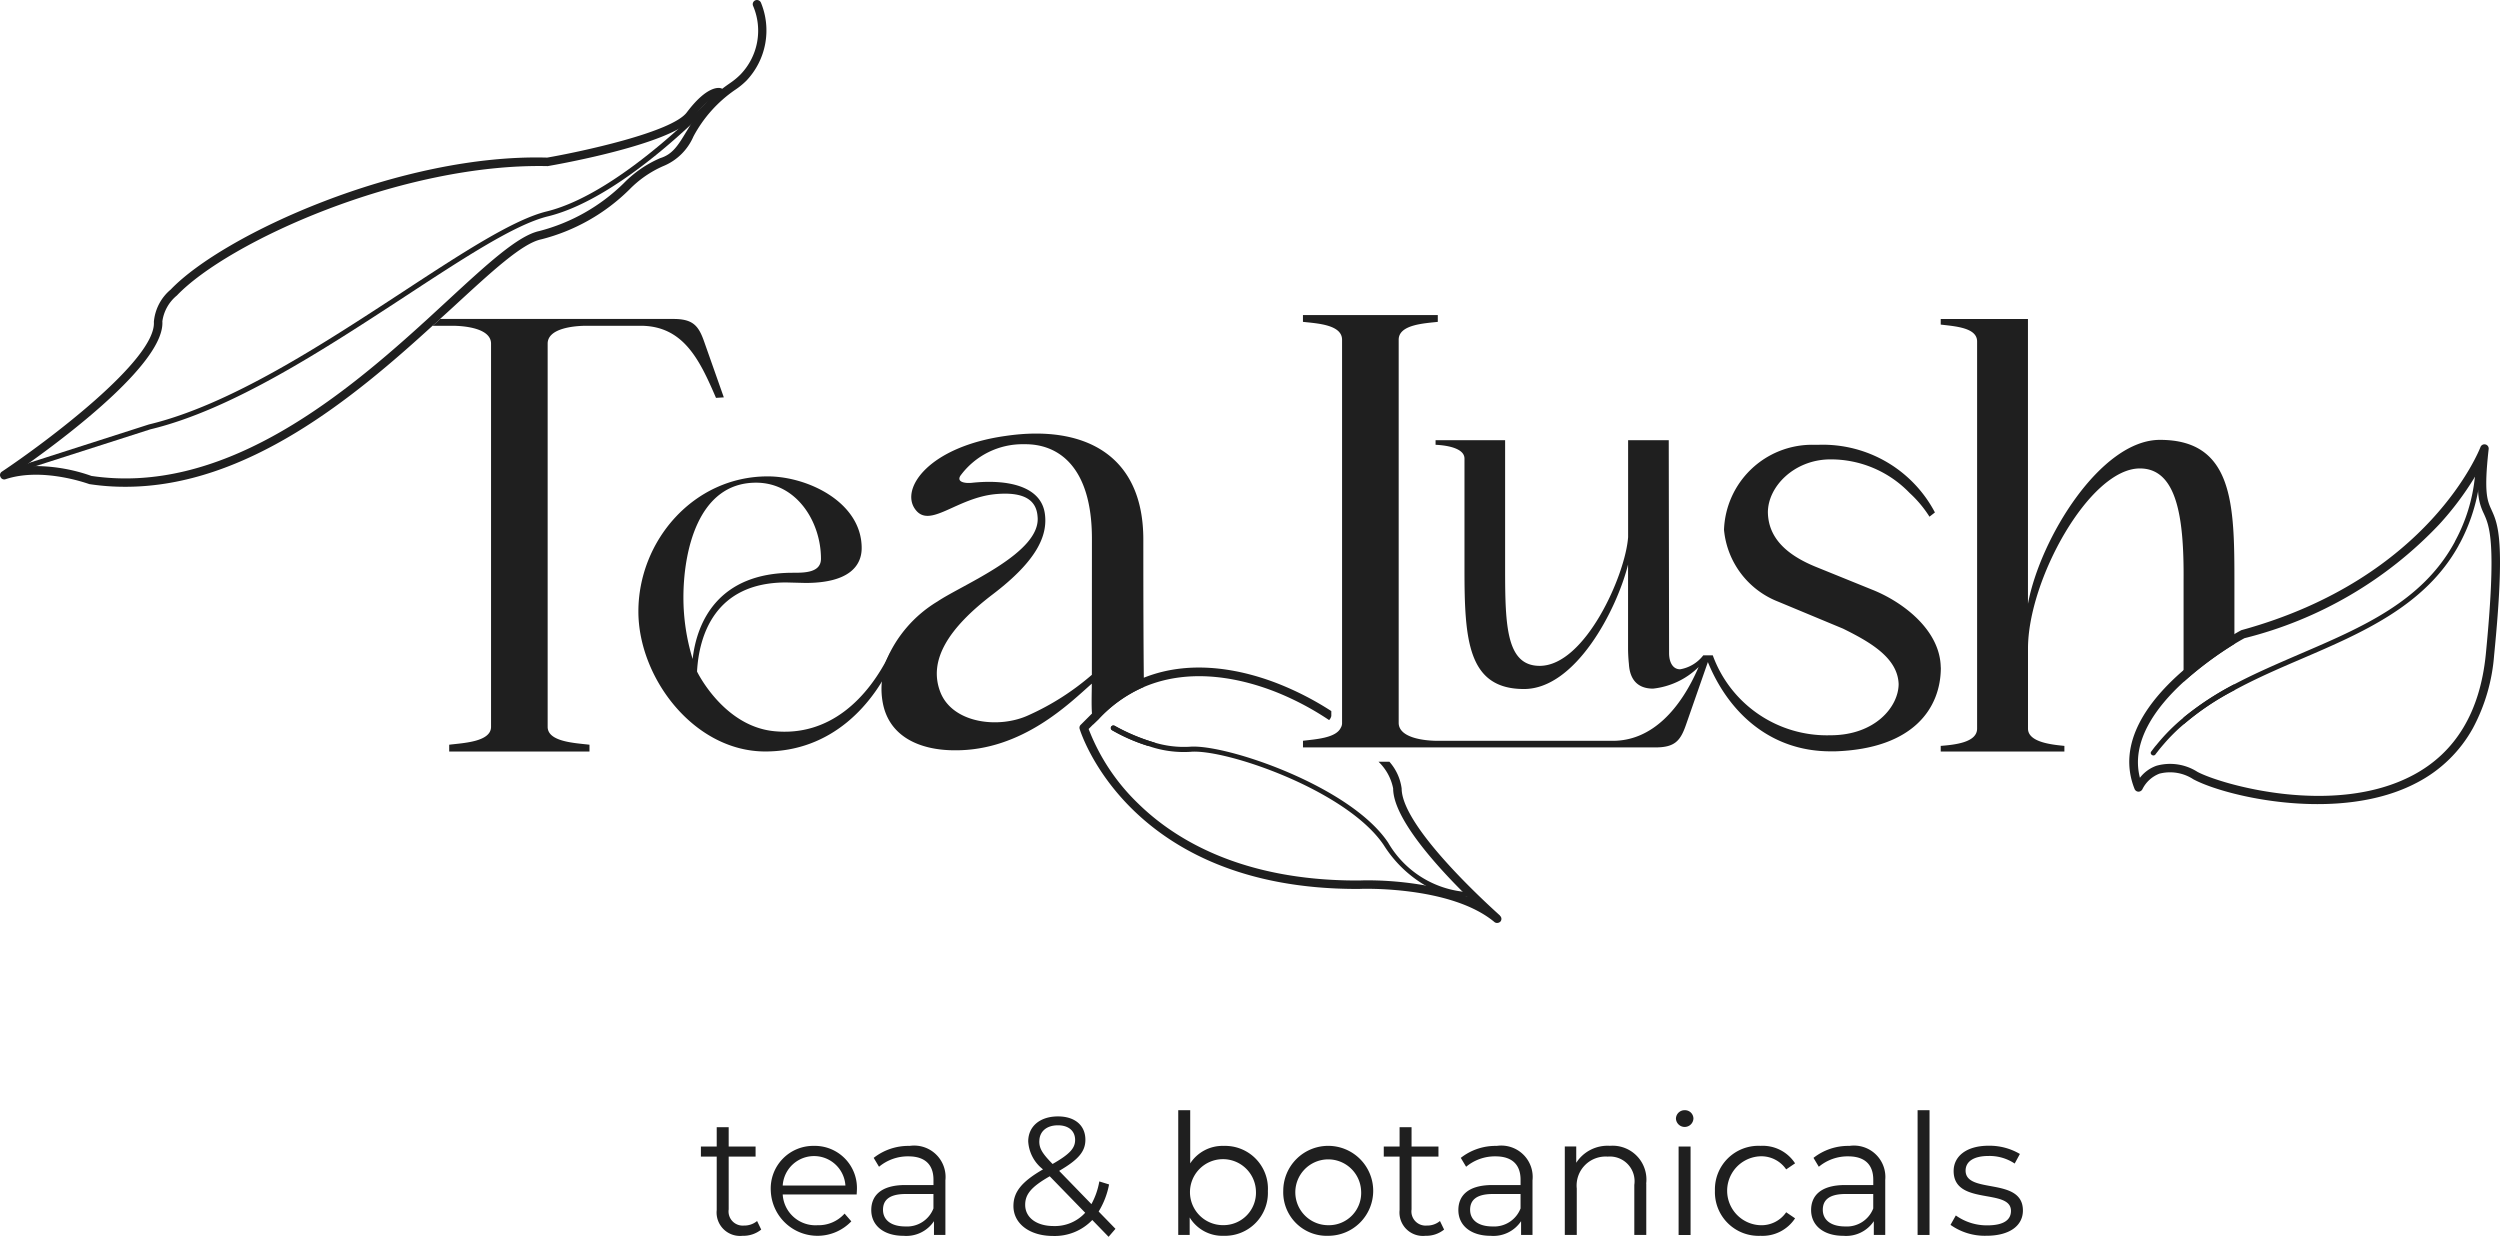 <svg id="Group_3605" data-name="Group 3605" xmlns="http://www.w3.org/2000/svg" xmlns:xlink="http://www.w3.org/1999/xlink" width="188" height="93.007" viewBox="0 0 188 93.007">
  <defs>
    <clipPath id="clip-path">
      <rect id="Rectangle_33" data-name="Rectangle 33" width="188" height="93.007" fill="#1f1f1f"/>
    </clipPath>
  </defs>
  <g id="Group_3604" data-name="Group 3604" clip-path="url(#clip-path)">
    <path id="Path_106" data-name="Path 106" d="M153.341,102.822l-.588.038c-1.227-2.851-2.442-5.422-5.677-5.422h-4.041c-1.01,0-2.941.2-2.941,1.343V127.6c0,1.138,2.1,1.215,3.145,1.343v.511H132.69v-.511c1-.128,3.146-.2,3.146-1.343V98.781c0-1.138-1.931-1.343-2.941-1.343h-1.458a6.967,6.967,0,0,0,.563-.512h17.556c1.47,0,1.892.512,2.314,1.726Z" transform="translate(-98.91 -72.94)" fill="#1f1f1f"/>
    <path id="Path_107" data-name="Path 107" d="M203.719,144.759c2.986,0,7.065,1.931,7.065,5.391,0,1.275-.874,2.623-4.224,2.623l-1.457-.037c-5.39,0-6.556,4.042-6.7,6.7,0,0,1.966,4.079,5.755,4.48,4.188.437,7.1-2.44,8.777-5.9l.4.145c-1.6,3.861-4.881,7.285-9.8,7.285-5.354,0-9.542-5.537-9.542-10.526,0-5.317,4.152-10.161,9.724-10.161m-6.338,9.105a15.769,15.769,0,0,0,.693,4.626c.327-2.878,2-6.483,7.538-6.483.874,0,2.113,0,2.113-1.056,0-2.768-1.821-5.718-4.88-5.718-4.407,0-5.464,5.244-5.464,8.632" transform="translate(-145.986 -108.935)" fill="#1f1f1f"/>
    <path id="Path_108" data-name="Path 108" d="M285.387,153.745a.2.2,0,0,0-.269.064.194.194,0,0,0,.077.269,13.357,13.357,0,0,0,2.7,1.176,3.746,3.746,0,0,0,.511-.243,14.608,14.608,0,0,1-3.018-1.266m2.187-3.619c-.026-2.289-.038-5.895-.038-10.4,0-6.483-4.59-8.631-10.345-7.787-5.767.806-7.953,3.951-6.815,5.511,1.087,1.522,3.107-.882,6.1-1.138,2.353-.2,3.03.639,3.107,1.688.294,2.736-5.588,5.089-7.531,6.393a9.476,9.476,0,0,0-3.874,4.5,5.128,5.128,0,0,0-.307,1.547,5.633,5.633,0,0,0,.064,1.522c.46,2.608,2.813,3.619,5.421,3.619,5.089.038,8.67-3.58,10.306-5.012,0,.754-.038,1.534.013,2.251a7.691,7.691,0,0,0,.077.818l.4-.384a10.134,10.134,0,0,1,3.427-2.442,6.174,6.174,0,0,1,0-.691m-3.913-.217a19.34,19.34,0,0,1-4.744,3.031c-2.238,1.049-5.729.626-6.649-1.726-.933-2.4.626-4.833,3.951-7.365s4.117-4.412,3.913-6.01c-.256-2.11-2.775-2.66-5.511-2.366-.55.051-1.138-.077-.844-.537a5.8,5.8,0,0,1,4.8-2.366c2.57-.038,5.089,1.688,5.089,7.109Z" transform="translate(-201.559 -99.159)" fill="#1f1f1f"/>
    <path id="Path_109" data-name="Path 109" d="M608,127.411a20.009,20.009,0,0,1,3.823-2.57v-.448A22.153,22.153,0,0,0,608,126.9Zm-1.777-21.393c-4.45,0-9,7.4-9.923,12.327V96.927h-6.56v.422c1.049.128,2.736.218,2.736,1.266v29.116c0,1.049-1.688,1.215-2.736,1.3v.422h9.3v-.422c-.882-.09-2.737-.256-2.737-1.3v-6.023c0-5.166,4.629-13.541,8.414-13.541,2.775,0,3.325,3.657,3.286,8.414v7.634a26.709,26.709,0,0,1,3.823-2.852v-4.578c0-5.844-.038-10.767-5.6-10.767" transform="translate(-443.798 -72.94)" fill="#1f1f1f"/>
    <path id="Path_110" data-name="Path 110" d="M443.9,122.245c0,3.056-2.071,6.1-7.928,6.3H435.6c-4.5,0-7.659-2.89-9.219-6.713l-1.637,4.693c-.422,1.228-.844,1.726-2.314,1.726H395.933v-.5c.908-.115,2.468-.192,2.839-.972a.666.666,0,0,0,.1-.384V97.592c0-1.138-1.892-1.227-2.941-1.343v-.512h10.14v.512c-1.01.115-2.941.2-2.941,1.343V126.4c0,1.138,1.931,1.355,2.941,1.355h13.158c2.941,0,5.089-2.378,6.457-5.55a5.784,5.784,0,0,1-3.427,1.624c-1.176,0-1.752-.7-1.816-1.854a11.465,11.465,0,0,1-.064-1.176v-6.3c-.844,3.389-3.938,9.36-7.826,9.36-4.232,0-4.475-3.7-4.475-9V106.53c0-.844-1.534-1.01-2.174-1.036v-.345h5.23v9.705c0,4.271.1,7.263,2.6,7.263,3.414,0,6.444-6.815,6.649-9.679v-7.289h3.056l.025,16c0,.7.281,1.227.831,1.227a2.788,2.788,0,0,0,1.739-1.049h.716a9.134,9.134,0,0,0,8.849,6.01c3.376,0,5.127-2.161,5.127-3.862-.077-1.956-2.11-3.133-4.181-4.156l-4.885-2.033a6.439,6.439,0,0,1-4.066-5.4,6.631,6.631,0,0,1,6.675-6.394h.486a9.524,9.524,0,0,1,8.7,5.089l-.409.319a8.82,8.82,0,0,0-1.5-1.79,8.217,8.217,0,0,0-6.023-2.519c-2.647.038-4.629,2.033-4.629,3.99.038,1.905,1.381,3.21,3.734,4.143l4.1,1.662c2.276.9,5.127,3.018,5.166,5.856" transform="translate(-297.949 -72.045)" fill="#1f1f1f"/>
    <path id="Path_111" data-name="Path 111" d="M217.508,350.217a2.138,2.138,0,0,1-1.4.468,1.761,1.761,0,0,1-1.947-1.934V344.73h-1.189v-.759h1.189v-1.454h.9v1.454h2.023v.759h-2.023V348.7a1.065,1.065,0,0,0,1.15,1.214,1.487,1.487,0,0,0,.986-.341Z" transform="translate(-160.264 -257.753)" fill="#1f1f1f"/>
    <path id="Path_112" data-name="Path 112" d="M240.673,351.842H235.11a2.461,2.461,0,0,0,2.616,2.314,2.624,2.624,0,0,0,2.037-.873l.506.582a3.516,3.516,0,0,1-6.056-2.3,3.2,3.2,0,0,1,3.249-3.375,3.169,3.169,0,0,1,3.224,3.375c0,.076-.013.177-.013.279m-5.563-.671h4.715a2.362,2.362,0,0,0-4.715,0" transform="translate(-176.25 -262.02)" fill="#1f1f1f"/>
    <path id="Path_113" data-name="Path 113" d="M270.32,350.768v4.122h-.859v-1.036a2.5,2.5,0,0,1-2.289,1.1c-1.5,0-2.427-.784-2.427-1.934,0-1.025.657-1.884,2.566-1.884h2.112v-.4c0-1.138-.644-1.757-1.884-1.757a3.382,3.382,0,0,0-2.211.783l-.4-.669a4.217,4.217,0,0,1,2.7-.9,2.362,2.362,0,0,1,2.693,2.579m-.9,2.124v-1.086h-2.087c-1.289,0-1.706.5-1.706,1.188,0,.772.619,1.252,1.681,1.252a2.127,2.127,0,0,0,2.112-1.354" transform="translate(-199.226 -262.021)" fill="#1f1f1f"/>
    <path id="Path_114" data-name="Path 114" d="M315.1,348.3l-1.226-1.264a3.907,3.907,0,0,1-2.958,1.2c-1.733,0-2.972-.91-2.972-2.251,0-1.049.607-1.821,2.225-2.756a2.87,2.87,0,0,1-1.113-2.1c0-1.125.873-1.883,2.238-1.883,1.252,0,2.061.657,2.061,1.757,0,.885-.532,1.5-1.973,2.339l2.427,2.5a5.5,5.5,0,0,0,.594-1.707l.733.227a6.059,6.059,0,0,1-.783,2.037l1.264,1.3Zm-1.757-1.807-2.669-2.745c-1.416.809-1.846,1.366-1.846,2.15,0,.96.859,1.592,2.136,1.592a3.078,3.078,0,0,0,2.378-1m-3.453-5.374c0,.519.19.885,1,1.707,1.277-.733,1.694-1.175,1.694-1.808,0-.657-.468-1.1-1.29-1.1-.885,0-1.4.493-1.4,1.2" transform="translate(-231.734 -255.292)" fill="#1f1f1f"/>
    <path id="Path_115" data-name="Path 115" d="M364.767,343.412a3.228,3.228,0,0,1-3.313,3.389,2.879,2.879,0,0,1-2.566-1.378v1.315h-.86v-9.382h.9v4a2.9,2.9,0,0,1,2.529-1.315,3.217,3.217,0,0,1,3.313,3.375m-.9,0A2.481,2.481,0,1,0,361.391,346a2.441,2.441,0,0,0,2.478-2.592" transform="translate(-269.424 -253.869)" fill="#1f1f1f"/>
    <path id="Path_116" data-name="Path 116" d="M389.944,351.564a3.382,3.382,0,1,1,3.388,3.389,3.271,3.271,0,0,1-3.388-3.389m5.854,0a2.475,2.475,0,1,0-2.466,2.592,2.425,2.425,0,0,0,2.466-2.592" transform="translate(-293.443 -262.021)" fill="#1f1f1f"/>
    <path id="Path_117" data-name="Path 117" d="M425.015,350.217a2.139,2.139,0,0,1-1.4.468,1.762,1.762,0,0,1-1.947-1.934V344.73h-1.189v-.759h1.189v-1.454h.9v1.454h2.023v.759h-2.023V348.7a1.065,1.065,0,0,0,1.15,1.214,1.487,1.487,0,0,0,.986-.341Z" transform="translate(-316.419 -257.753)" fill="#1f1f1f"/>
    <path id="Path_118" data-name="Path 118" d="M448.723,350.768v4.122h-.859v-1.036a2.5,2.5,0,0,1-2.289,1.1c-1.5,0-2.427-.784-2.427-1.934,0-1.025.657-1.884,2.566-1.884h2.112v-.4c0-1.138-.644-1.757-1.884-1.757a3.382,3.382,0,0,0-2.211.783l-.4-.669a4.217,4.217,0,0,1,2.7-.9,2.362,2.362,0,0,1,2.694,2.579m-.9,2.124v-1.086h-2.087c-1.289,0-1.706.5-1.706,1.188,0,.772.619,1.252,1.681,1.252a2.127,2.127,0,0,0,2.112-1.354" transform="translate(-333.479 -262.021)" fill="#1f1f1f"/>
    <path id="Path_119" data-name="Path 119" d="M481.641,351.034v3.856h-.9v-3.768a1.857,1.857,0,0,0-2-2.124,2.18,2.18,0,0,0-2.327,2.4v3.489h-.9v-6.651h.86v1.226a2.8,2.8,0,0,1,2.529-1.276,2.545,2.545,0,0,1,2.731,2.844" transform="translate(-357.841 -262.021)" fill="#1f1f1f"/>
    <path id="Path_120" data-name="Path 120" d="M509.268,337.989a.648.648,0,0,1,.658-.633.637.637,0,0,1,.657.619.658.658,0,0,1-1.315.014m.2,2.1h.9v6.651h-.9Z" transform="translate(-383.237 -253.869)" fill="#1f1f1f"/>
    <path id="Path_121" data-name="Path 121" d="M521.116,351.564a3.273,3.273,0,0,1,3.427-3.375,2.9,2.9,0,0,1,2.6,1.315l-.669.455a2.263,2.263,0,0,0-1.934-.985,2.593,2.593,0,0,0,0,5.183,2.25,2.25,0,0,0,1.934-.974l.669.456a2.931,2.931,0,0,1-2.6,1.315,3.284,3.284,0,0,1-3.427-3.389" transform="translate(-392.153 -262.021)" fill="#1f1f1f"/>
    <path id="Path_122" data-name="Path 122" d="M555.9,350.768v4.122h-.859v-1.036a2.5,2.5,0,0,1-2.289,1.1c-1.5,0-2.427-.784-2.427-1.934,0-1.025.657-1.884,2.566-1.884H555v-.4c0-1.138-.644-1.757-1.884-1.757a3.382,3.382,0,0,0-2.211.783l-.4-.669a4.217,4.217,0,0,1,2.7-.9,2.362,2.362,0,0,1,2.693,2.579m-.9,2.124v-1.086h-2.087c-1.289,0-1.706.5-1.706,1.188,0,.772.619,1.252,1.681,1.252A2.128,2.128,0,0,0,555,352.892" transform="translate(-414.13 -262.021)" fill="#1f1f1f"/>
    <rect id="Rectangle_32" data-name="Rectangle 32" width="0.898" height="9.382" transform="translate(144.203 83.487)" fill="#1f1f1f"/>
    <path id="Path_123" data-name="Path 123" d="M592.7,354.13l.4-.707a4.02,4.02,0,0,0,2.365.745c1.264,0,1.782-.429,1.782-1.088,0-1.732-4.311-.367-4.311-3,0-1.086.935-1.9,2.63-1.9a4.506,4.506,0,0,1,2.352.619l-.392.72a3.41,3.41,0,0,0-1.959-.569c-1.2,0-1.732.468-1.732,1.1,0,1.8,4.31.443,4.31,3,0,1.15-1.011,1.9-2.744,1.9a4.442,4.442,0,0,1-2.706-.823" transform="translate(-446.022 -262.021)" fill="#1f1f1f"/>
    <path id="Path_124" data-name="Path 124" d="M.6,56.476a.192.192,0,0,1-.071-.371l2.1-.827L11.5,52.433c6.088-1.46,12.99-5.978,19.079-9.962,4.46-2.919,8.311-5.44,10.84-6.059C47.169,35,54.22,27.4,54.291,27.323a.192.192,0,1,1,.282.26c-.291.316-7.2,7.766-13.062,9.2-2.464.6-6.29,3.108-10.72,6.008-6.116,4-13.046,8.539-19.185,10.01L2.754,55.64l-2.087.823a.2.2,0,0,1-.071.014" transform="translate(-0.304 -20.514)" fill="#1f1f1f"/>
    <path id="Path_125" data-name="Path 125" d="M57.219.191A.328.328,0,0,0,56.8.025a.317.317,0,0,0-.166.422A4.745,4.745,0,0,1,55.685,5.6a5.161,5.161,0,0,1-.754.627c-.218.153-.422.294-.614.447-.039-.013-.064-.025-.1-.038-.166-.051-1.061-.192-2.57,1.816-1.125,1.5-8,2.966-10.5,3.4-11.022-.307-24.359,5.792-28.31,9.923a3.559,3.559,0,0,0-1.266,2.429c.192,2.864-8.184,9.1-11.432,11.265a.3.3,0,0,0-.1.4.3.3,0,0,0,.384.166c2.788-.921,6.2.345,6.3.371a17.72,17.72,0,0,0,2.711.2c9.143,0,17.224-6.751,23.093-12.109a7,7,0,0,0,.563-.511c.345-.307.678-.614,1-.908,2.89-2.66,5.166-4.77,6.6-5.076a14.481,14.481,0,0,0,6.649-3.759,8.1,8.1,0,0,1,2.506-1.739,4.2,4.2,0,0,0,2.3-2.238,9.88,9.88,0,0,1,3.146-3.516,5.538,5.538,0,0,0,.844-.69A5.487,5.487,0,0,0,57.219.191M51.9,9.423c-.1.179-.2.345-.307.512-.588.972-1.01,1.675-1.944,1.956a8.544,8.544,0,0,0-2.736,1.88,14.115,14.115,0,0,1-6.368,3.606c-1.6.345-3.939,2.506-6.892,5.23l-1.5,1.381c-.179.166-.371.332-.563.511C25.29,30.2,16.519,37.222,6.877,35.79a12.81,12.81,0,0,0-4.13-.741H2.683A6.807,6.807,0,0,0,1.8,35.1c.128-.089.256-.179.384-.281,3.3-2.353,10.217-7.672,10.025-10.651A3.05,3.05,0,0,1,13.3,22.223c3.874-4.053,16.968-9.974,27.888-9.731.818-.141,6.956-1.24,9.782-2.762a3.556,3.556,0,0,0,1.189-.9,5.9,5.9,0,0,1,1.1-1.2A11.321,11.321,0,0,0,51.913,9.4c0,.013,0,.013-.013.025" transform="translate(0 0)" fill="#1f1f1f"/>
    <path id="Path_126" data-name="Path 126" d="M674.257,139.956c-.32-.69-.588-1.291-.217-4.578a.319.319,0,0,0-.614-.153c-.038.1-3.8,9.884-17.978,13.771-.051.025-.243.128-.524.294A26.664,26.664,0,0,0,651.1,152c-2.583,2.225-5.089,5.46-3.683,8.951a.323.323,0,0,0,.294.192.337.337,0,0,0,.294-.192,2.38,2.38,0,0,1,1.279-1.164,3.2,3.2,0,0,1,2.545.422c2.455,1.317,11.048,3.325,16.84.243a10.138,10.138,0,0,0,4.194-4.1,13.814,13.814,0,0,0,1.586-5.46c.857-8.631.294-9.859-.192-10.933m-.435,10.882c-.435,4.3-2.263,7.352-5.46,9.053-5.946,3.171-14.462.7-16.226-.243a3.819,3.819,0,0,0-3.069-.46,2.7,2.7,0,0,0-1.253.908c-.7-2.711,1.189-5.294,3.286-7.212a26.709,26.709,0,0,1,3.823-2.851c.46-.281.754-.435.754-.435a30.213,30.213,0,0,0,14.641-8.554,22.632,22.632,0,0,0,2.672-3.555c.089-.153.179-.307.256-.447a9.288,9.288,0,0,0,0,1.47,4.117,4.117,0,0,0,.422,1.7c.435.959.985,2.148.154,10.626" transform="translate(-486.892 -101.609)" fill="#1f1f1f"/>
    <path id="Path_127" data-name="Path 127" d="M678.3,143.32a10.884,10.884,0,0,1-.153,1.279,13.662,13.662,0,0,1-1.394,3.977,1.081,1.081,0,0,0-.09.166c-2.506,4.5-7.225,6.534-11.8,8.5-1.7.729-3.414,1.47-5.038,2.353a20.023,20.023,0,0,0-3.823,2.57,13.213,13.213,0,0,0-1.471,1.458c-.166.192-.332.384-.486.588-.051.064-.115.141-.166.217a.188.188,0,0,1-.269.038.173.173,0,0,1-.051-.256.013.013,0,0,0,.013-.013c.128-.166.243-.332.384-.486a14.176,14.176,0,0,1,2.046-2.059,22.14,22.14,0,0,1,3.823-2.506c1.573-.831,3.248-1.547,4.9-2.263,4.706-2.02,9.168-3.939,11.6-8.324a1.175,1.175,0,0,0,.09-.179,12.8,12.8,0,0,0,1.483-4.808,2.109,2.109,0,0,0,.026-.281.181.181,0,0,1,.2-.179.19.19,0,0,1,.179.2" transform="translate(-491.788 -107.696)" fill="#1f1f1f"/>
    <path id="Path_128" data-name="Path 128" d="M359.655,221.505c-.064-.077-7.4-6.509-7.4-9.565a3.783,3.783,0,0,0-.921-2.008h-.818a3.794,3.794,0,0,1,1.1,2.008c0,2.135,2.979,5.524,5.217,7.762.128.128.256.256.384.4a15.421,15.421,0,0,0-3.2-.869,25.111,25.111,0,0,0-4.348-.384c-.332,0-.537.013-.588.013h-.2c-8.682,0-13.708-3.12-16.406-5.754a15.519,15.519,0,0,1-3.759-5.639l.332-.333.4-.384a10.133,10.133,0,0,1,3.427-2.442c3.657-1.56,7.57-.55,9.91.371A21.414,21.414,0,0,1,346.8,206.8a.632.632,0,0,0,.166-.307v-.371a22.684,22.684,0,0,0-3.964-2.046c-2.4-.946-6.368-1.969-10.14-.461a10.521,10.521,0,0,0-3.887,2.685l-.013.013-.844.844a.3.3,0,0,0-.077.307c.038.128,3.657,12.033,20.843,12.033h.2c.077-.013,6.866-.256,10.153,2.493a.3.3,0,0,0,.2.064.349.349,0,0,0,.243-.1.31.31,0,0,0-.038-.447" transform="translate(-246.851 -152.649)" fill="#1f1f1f"/>
    <path id="Path_129" data-name="Path 129" d="M364.835,233.126a.178.178,0,0,1-.166.2.964.964,0,0,1-.294.025h-.09a6.432,6.432,0,0,1-3.107-.869,9.151,9.151,0,0,1-3.094-3.005c-2.762-4.143-11.968-7.288-14.564-7.033a8.064,8.064,0,0,1-3.171-.447,13.35,13.35,0,0,1-2.7-1.177.194.194,0,0,1-.077-.268.2.2,0,0,1,.269-.064,14.606,14.606,0,0,0,3.018,1.266,7.637,7.637,0,0,0,2.621.307c2.672-.23,12.084,2.954,14.922,7.212a7.491,7.491,0,0,0,5.588,3.683,4.087,4.087,0,0,0,.626,0,.19.19,0,0,1,.218.166" transform="translate(-254.013 -165.906)" fill="#1f1f1f"/>
  </g>
</svg>
